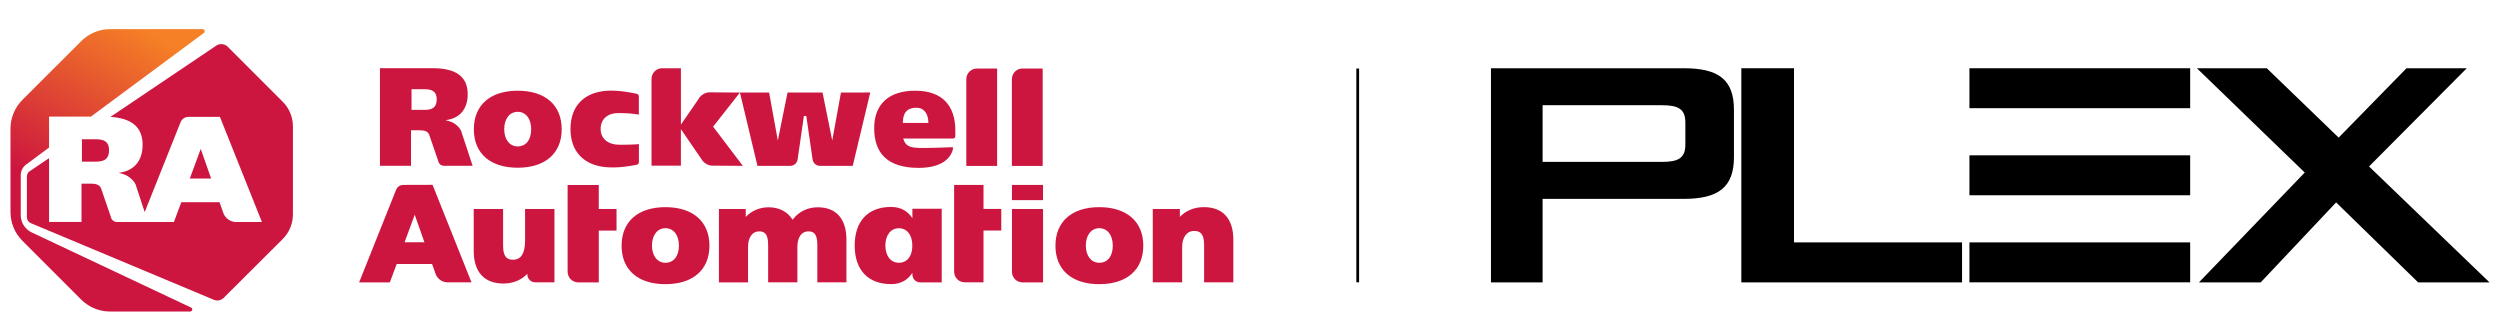 <?xml version="1.0" encoding="UTF-8"?><svg id="Layer_1" xmlns="http://www.w3.org/2000/svg" xmlns:xlink="http://www.w3.org/1999/xlink" viewBox="0 0 1723.35 229.37"><defs><style>.cls-1{fill:url(#linear-gradient);}.cls-2{fill:#cd163f;}</style><linearGradient id="linear-gradient" x1="40.35" y1="327.4" x2="142.58" y2="504.46" gradientTransform="translate(0 526) scale(1 -1)" gradientUnits="userSpaceOnUse"><stop offset=".28" stop-color="#cd163f"/><stop offset=".9" stop-color="#f58025"/></linearGradient></defs><g><path class="cls-2" d="M458.72,142.8c-18.93,0-30.23,9.93-30.23,26.59s11.31,26.5,30.23,26.5,30.33-9.88,30.33-26.5-11.35-26.59-30.33-26.59h0Zm0,38.34c-5.55,0-9.29-4.77-9.29-11.9s3.74-11.94,9.29-11.94,9.29,4.72,9.29,11.94-3.53,11.9-9.29,11.9h0Zm238.85,6.15c0,4.08,3.24,7.37,7.28,7.37h14.16v-50.58h-21.43v43.21h-.01Zm0-59.82h21.43v10.47h-21.43v-10.47Zm60.22,15.33c-18.93,0-30.23,9.93-30.23,26.59s11.31,26.5,30.23,26.5,30.33-9.88,30.33-26.5-11.35-26.59-30.33-26.59h0Zm0,38.34c-5.55,0-9.29-4.77-9.29-11.9s3.74-11.94,9.29-11.94,9.29,4.72,9.29,11.94c.05,7.38-3.54,11.9-9.29,11.9h0ZM356.87,62.53c-18.93,0-30.23,9.93-30.23,26.59s11.31,26.5,30.23,26.5,30.33-9.88,30.33-26.5c0-16.66-11.3-26.59-30.33-26.59h0Zm0,38.39c-5.55,0-9.29-4.77-9.29-11.9s3.74-11.94,9.29-11.94,9.29,4.72,9.29,11.94c.05,7.33-3.54,11.9-9.29,11.9Zm299.56,.54c-2.31,.05-11.9,.54-20.35,.54s-11.75-.88-13.47-6.49h34.31c.88,0,1.62-.74,1.62-1.62v-3.93c0-17.4-9.24-27.18-26.94-27.43-19.76-.25-29,10.13-29,25.76,0,17.16,9.04,27.43,30.62,27.43,15.44,0,22.42-6.29,23.79-13.52,.01-.3-.28-.74-.58-.74h0Zm-24.72-27.18c5.7,0,8.26,4.67,8.26,10.47h-17.6c0-5.85,1.96-10.47,9.34-10.47h0Zm55.64-27.04h-13.96c-4.03,0-7.28,3.29-7.28,7.37v59.77h21.24V47.24h0ZM417.63,115.23c8.36,.79,17.75-.93,21.33-1.67,.88-.2,1.47-.93,1.47-1.87v-12.34s-3.93,.44-13.27,.44c-8.06,0-13.12-4.18-13.12-10.91s4.72-10.96,12.34-10.96c8.8,0,14.01,1.08,14.01,1.08v-12.49c0-.88-.59-1.67-1.47-1.87-3.54-.79-12.83-2.56-20.15-2.11-15.73,.93-25.51,10.13-25.51,26.45-.01,15.48,9.23,24.87,24.37,26.25h0Zm211.32,28.65v6.54c-3.05-4.67-7.72-7.77-14.7-7.77-16.02,0-25.07,9.93-25.07,26.5v.2c0,16.57,9.04,26.5,25.07,26.5,7.03,0,11.65-3.1,14.7-7.77v1.13c0,3,2.41,5.46,5.36,5.46h14.85v-50.78h-20.21Zm-9.34,37.25c-5.55,0-9.29-4.77-9.29-11.9s3.74-11.9,9.29-11.9,9.29,4.57,9.29,11.9c.05,7.33-3.54,11.9-9.29,11.9Zm-39.91-117.33l-6,33.08-6.69-33.08h-24.14l-6.69,33.08-6-33.08h-20.1l-20.94-.15c-3.15,0-6.19,1.92-7.86,4.96l-11.9,17.3V47.05h-12.98c-4.03,0-7.28,3.29-7.28,7.37v59.77h20.25v-25.16l13.86,20.2c1.67,3.05,4.72,4.96,7.86,4.96l20.99,.15-20.5-27.04,18.48-23.5,12.09,50.53h22.61c2.51,0,4.62-1.82,5.06-4.37l4.33-29.99h1.67l4.33,29.99c.44,2.51,2.56,4.37,5.06,4.37h22.61l12.09-50.58-20.21,.06h0Zm-217.76,102.15c0,8.65-2.75,13.08-8.26,13.08-3.39,0-6.88-1.13-6.88-9.49v-25.46h-20.25v28.85c0,14.55,7.28,22.51,20.45,22.51,6.64,0,12.34-2.36,16.52-6.69v.39c0,3,2.41,5.46,5.36,5.46h13.32v-50.53h-20.25v21.88h0Zm201.78-23.06c-7.03,0-13.12,3-17.35,8.55-3.49-5.51-9.24-8.55-16.57-8.55-6.14,0-11.65,2.36-15.73,6.64v-5.46h-18.48v50.58h20.06v-24.38c0-6.54,2.95-10.77,7.57-10.77,3.29,0,6.29,1.13,6.29,9.19v25.95h20.15v-24.38c0-6.64,2.85-10.77,7.47-10.77,3.29,0,6.29,1.13,6.29,9.19v25.95h20.06v-29.35c0-14.43-7.03-22.39-19.76-22.39Zm266.13-.1c-6.64,0-12.34,2.36-16.52,6.73v-5.46h-18.68v50.58h20.25v-24.38c0-6.69,3.24-11.06,8.26-11.06,3.39,0,6.88,1.13,6.88,9.49v25.95h20.15v-29.35c.01-14.53-7.21-22.5-20.34-22.5h0Zm-151.89-15.33h-20.25v59.77c0,4.08,3.24,7.37,7.28,7.37h12.98v-35.69h12.24v-14.89h-12.24v-16.56h-.01Zm40.8-80.23h-13.96c-4.03,0-7.28,3.29-7.28,7.37v59.77h21.24V47.24h0ZM277.98,127.47c-2.16,0-4.13,1.33-4.92,3.34l-25.51,63.85h21.19l4.72-12.68h24.38l2.61,7.32h0c1.43,3.2,4.57,5.31,7.96,5.31h16.61l-26.84-67.2-20.2,.06h0Zm.93,39.52l6.98-18.97,6.69,18.97h-13.67Zm133.85-39.48h-21.48v59.77c0,4.08,3.24,7.37,7.28,7.37h14.21v-35.69h12.23v-14.89h-12.24v-16.56h0Zm-95.9-38.98c-2.16-2.75-5.06-4.77-9.44-5.55v-.2c9.39-1.13,14.99-7.52,14.99-17.84,0-12.93-9.24-17.94-24.23-17.94h-36.28V114.29h21.43v-24.48h5.9c2.95,0,5.95,.49,6.78,3.49l6.05,17.6c.34,1.97,2.02,3.39,3.93,3.39h19.81l-7.42-22.46c-.24-1.23-.78-2.31-1.52-3.3h0Zm-24.73-12.78h-8.45v-14.25h8.8c4.37,0,8.55,.88,8.55,6.93-.05,6.73-4.42,7.32-8.9,7.32h0Z"/><path class="cls-1" d="M62.62,80.42L140.53,22.71c1.13-.84,.54-2.61-.84-2.61h-63.89c-7.37,0-14.5,2.95-19.71,8.16L15.39,68.91c-5.21,5.26-8.16,12.34-8.16,19.76v57.51c0,7.42,2.95,14.5,8.16,19.76l40.65,40.65c5.26,5.21,12.39,8.16,19.76,8.16h55.3c1.52,0,2.02-2.06,.59-2.75L21.82,160.2c-4.57-2.16-7.52-6.78-7.52-11.85v-27.58c0-2.9,1.38-5.6,3.69-7.32l15.83-11.75v-21.33h28.81v.05h0Z"/><path class="cls-2" d="M138.37,102.64l-7.52,20.45h14.7l-7.18-20.45Zm-63.21,.84c0-6.54-4.47-7.47-9.19-7.47h-9.49v15.44h9.14c4.82-.06,9.54-.7,9.54-7.97h0Z"/><path class="cls-2" d="M194.8,70.05l-37.85-37.85c-2.11-2.11-5.46-2.41-7.96-.69l-72.85,49.06c13.81,.88,22.17,6.44,22.17,19.22,0,11.11-6,18.04-16.17,19.27v.2c4.72,.88,7.86,3.05,10.18,6,.84,1.03,1.38,2.26,1.67,3.49l5.75,17.45,24.77-62.04c.88-2.16,3-3.59,5.31-3.59h21.78l28.95,72.46h-17.89c-3.64,0-7.03-2.31-8.55-5.75h0l-2.8-7.91h-26.31l-5.11,13.67h-39.28c-2.11,0-3.88-1.52-4.23-3.69l-6.54-18.97c-.88-3.24-4.13-3.79-7.32-3.79h-6.34v26.4h-22.36v-43.95l-13.37,9c-1.23,.84-1.92,2.21-1.92,3.69v27.97c0,1.82,1.08,3.44,2.7,4.13l126.09,52.79c2.36,1.03,5.06,.49,6.88-1.28l40.6-40.46c4.57-4.52,7.13-10.72,7.13-17.16v-60.56c0-6.44-2.55-12.59-7.13-17.11h0Z"/></g><g><g><path d="M1027.78,47.05h132.96c23.73,0,34.54,7.68,34.54,28.61v32.8c0,20.6-10.82,28.63-34.54,28.63h-97.36v57.58h-35.6V47.05Zm35.6,25.48v39.07h82.01c10.82,0,16.4-2.1,16.4-11.86v-15.34c0-9.78-5.58-11.87-16.4-11.87h-82.01Z"/><polygon points="1200.37 47.05 1236.67 47.05 1236.67 167.09 1352.52 167.09 1352.52 194.66 1200.37 194.66 1200.37 47.05"/><polygon points="1588.75 118.94 1514.41 47.05 1562.58 47.05 1612.13 94.86 1658.89 47.05 1700.43 47.05 1633.07 114.75 1716.12 194.66 1666.92 194.66 1610.38 139.53 1558.38 194.66 1515.81 194.66 1588.75 118.94"/><g><rect x="1357.61" y="167.09" width="152.16" height="27.53"/><rect x="1357.61" y="47.05" width="152.16" height="27.53"/><rect x="1357.61" y="107.07" width="152.16" height="27.53"/></g></g><rect x="934.98" y="47.24" width="1.9" height="147.37"/></g></svg>